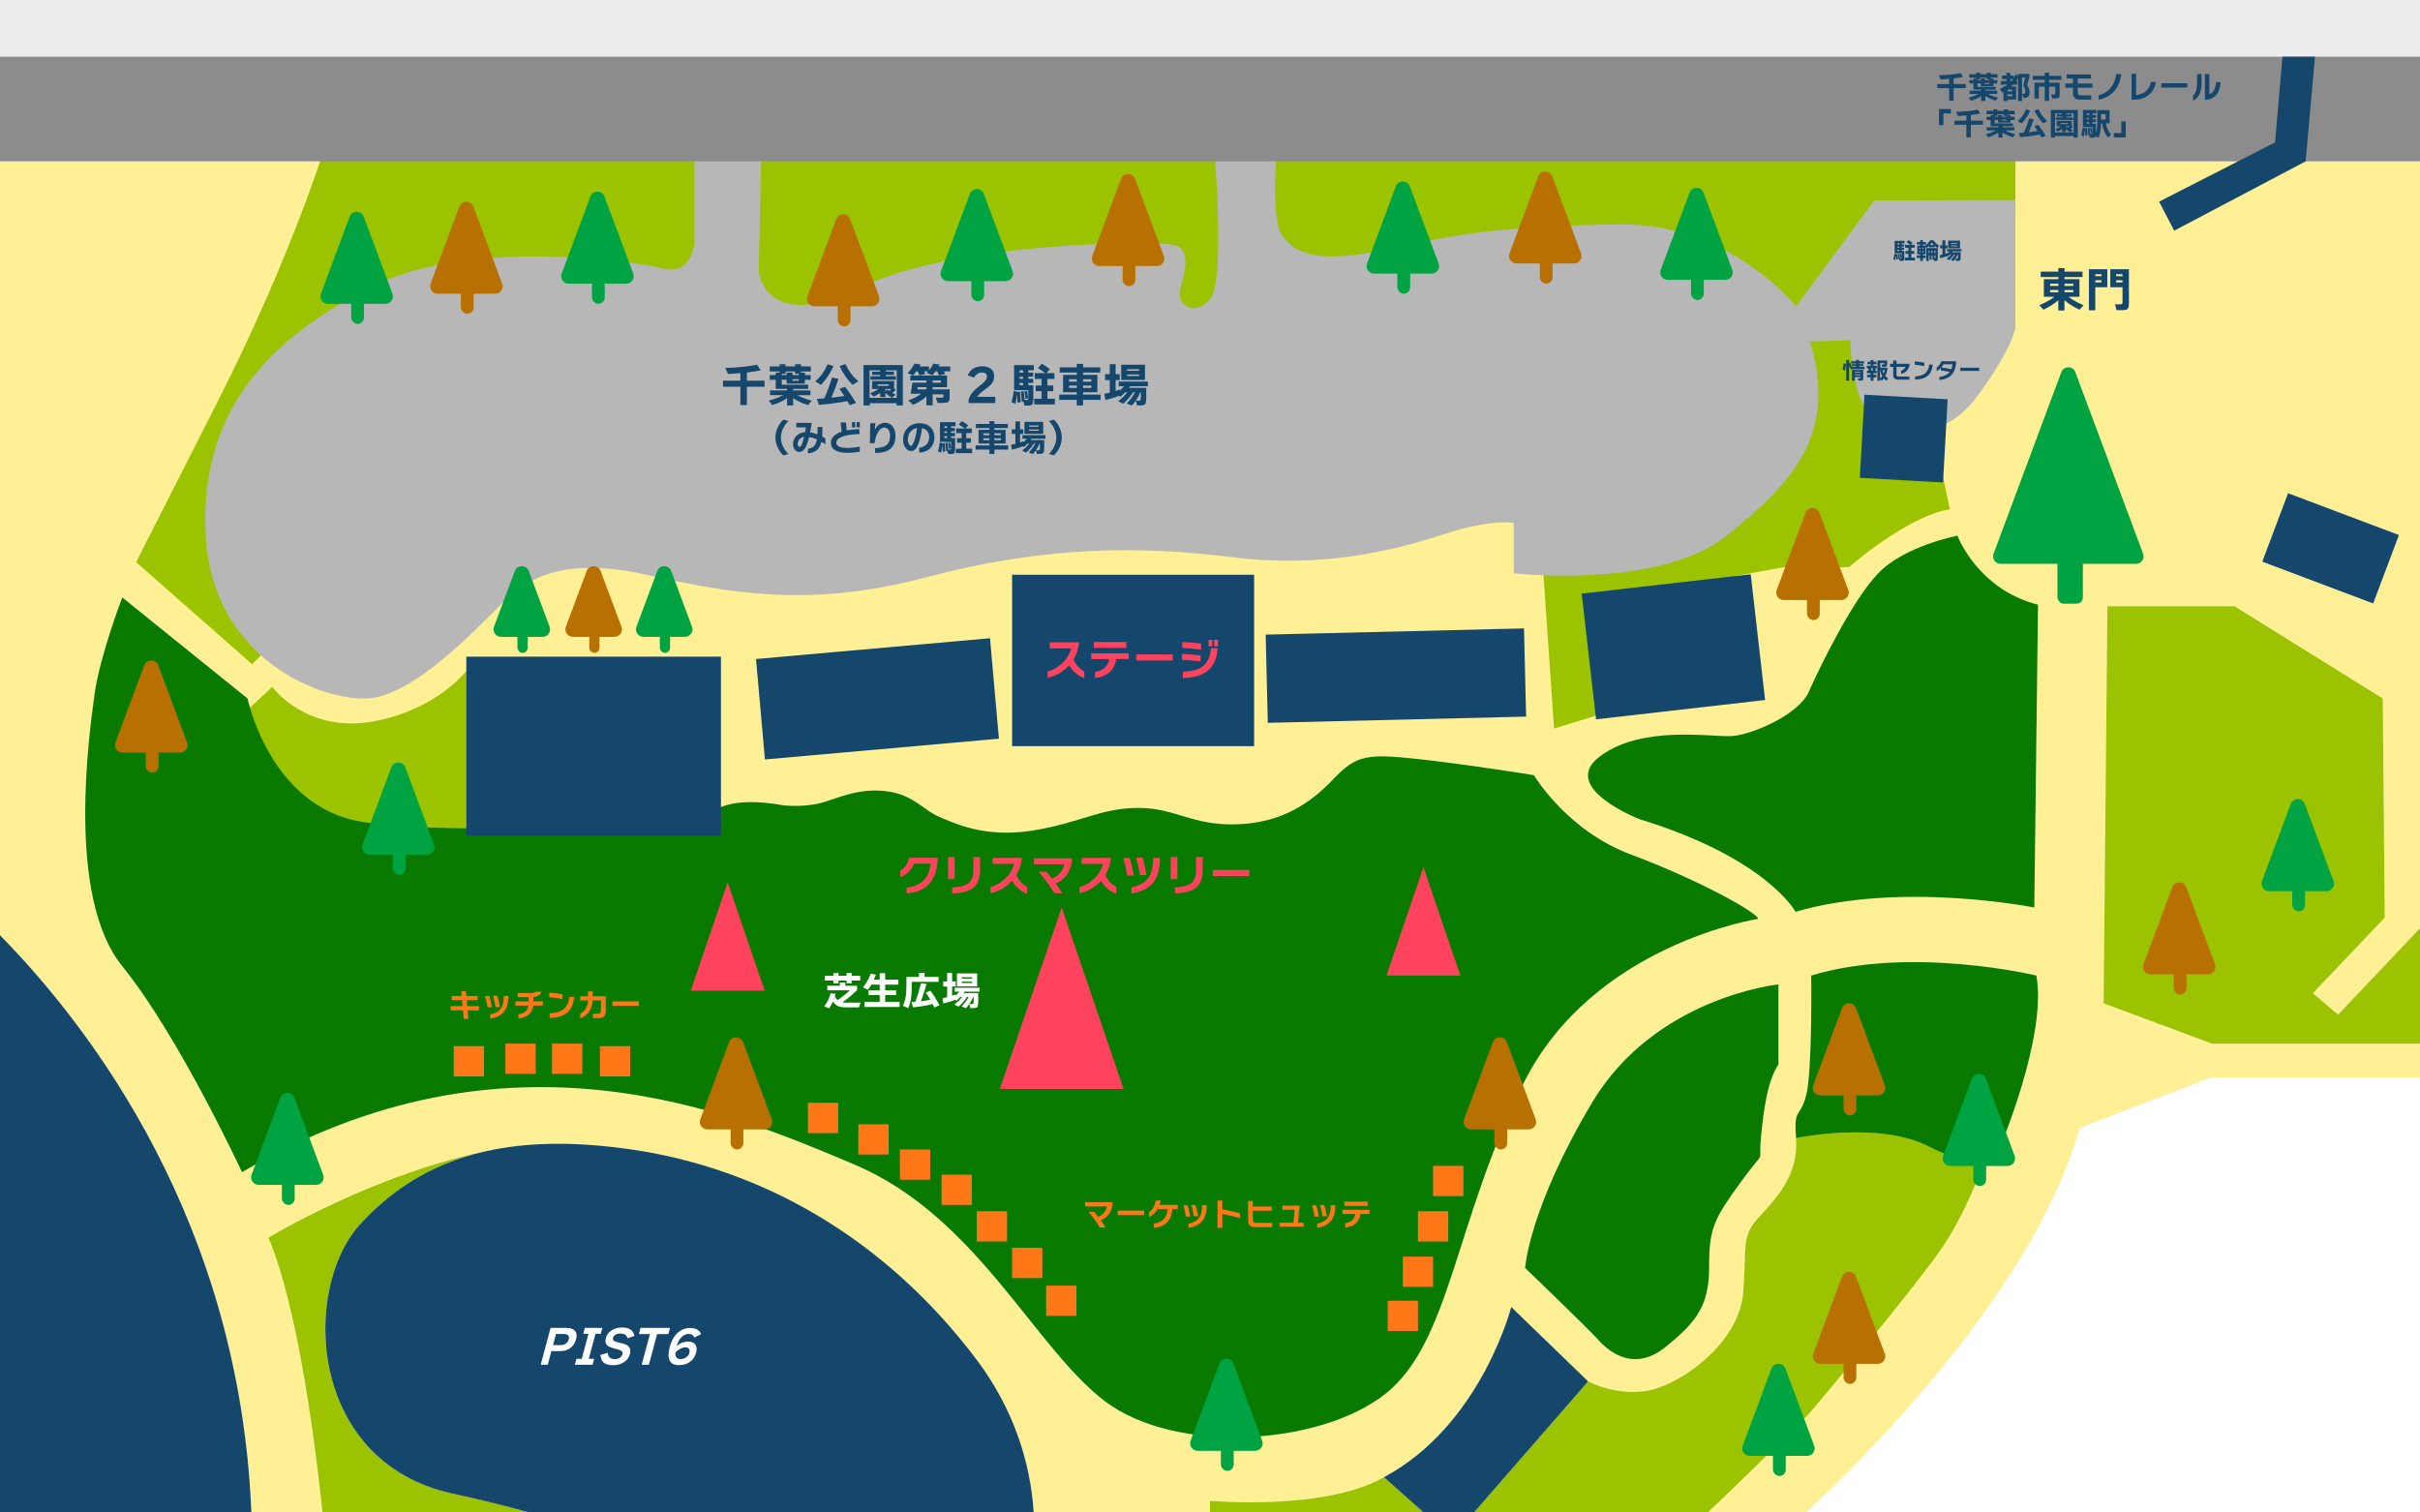 <?xml version="1.0" encoding="UTF-8"?>
<svg xmlns="http://www.w3.org/2000/svg" id="_レイヤー_2" data-name="レイヤー 2" viewBox="0 0 1920 1200">
  <defs>
    <style>
      .cls-1 {
        fill: #b7b7b7;
      }

      .cls-1, .cls-2, .cls-3, .cls-4, .cls-5, .cls-6, .cls-7, .cls-8, .cls-9, .cls-10, .cls-11, .cls-12 {
        stroke-width: 0px;
      }

      .cls-2 {
        fill: #00a342;
      }

      .cls-3 {
        fill: #8c8c8c;
      }

      .cls-4 {
        fill: #ff435e;
      }

      .cls-5 {
        fill: #ededed;
      }

      .cls-6 {
        fill: #087a00;
      }

      .cls-7 {
        fill: #9bc300;
      }

      .cls-8 {
        fill: #b87100;
      }

      .cls-9 {
        fill: #ffef95;
      }

      .cls-10 {
        fill: #ff7717;
      }

      .cls-11 {
        fill: #fff;
      }

      .cls-12 {
        fill: #15466b;
      }
    </style>
  </defs>
  <g id="_レイヤー_4" data-name="レイヤー 4">
    <g>
      <rect class="cls-5" width="1920" height="1200"></rect>
      <path class="cls-9" d="M1650,895l104-40h166v-27h-165l-86-32,3-315h100.84l117.58,73.19,1.58,173.81-57,60,20,17,65-68.47V128H0v614.03c72.32,73.62,190.09,227.81,199.43,457.97h56.46c-5.07-48.54-18.95-161.61-42.89-218,0,0,85.24-52.03,179.31-70.01.32-.06.64-.13.96-.19.07-.01.13-.03.2-.04h0c30.52-5.68,65.92-5.83,107.53.23,103,15,201,70,274,167,28.93,38.44,42.61,81.11,45.12,121h139.88v-9.26s91,8.26,138-18.74c2.46-1.41,4.97-2.84,7.51-4.27,71.06-42.89,93.49-130.73,93.49-130.73l61,59s28,15,56,5,64-40,67-75-2-44.48,12-59.74,32-33.26,30-63.26c-2-25,3-15,8-34s4-95,4-95c79-24,178.66,0,178.66,0,8.66,49-29.66,138-29.66,138,0,0-3.17,4.01-10.47,6.31-5.22,14.76-18.46,49-37.53,75.69-25,35-101,126-104,129s-72.88,72-79.44,77h78.54c52.32-48.92,182.03-179.78,216.9-305ZM1815.25,391.28l87.96,33.16-20.46,54.27-87.96-33.16,20.46-54.27ZM1099,1106c-52,41-166,48-222,6s-102-147-199-188-275-118-486,6c0,0-50-107.9-95-163.45-45-55.55-26-185.55-22-215.55s22-77,22-77l99.42,80.19s17.58,85.81,90.58,97.81,262.81,0,262.81,0l16.19-8s12-13,56-5c0,0,18,2,33-3s30-11,50-8,28,15,40,20,36,17,74,11,54-18,84-18,42,14,78,13,59-17,77-36,27-20,65-16,94,13,94,13c0,0,26,44,77,63s99,45,101,51c0,0-131,20-186,130s-58,206-110,247ZM1411,844.5c-9,13.5-12,37.5-14,59.5s5,5-16,34-25,36-25,67-10,44-35,64-45,3-53-6-58-57-58-57c0,0,3-47,53-131s148-94,148-94v63.5Z"></path>
      <path class="cls-9" d="M393.47,911.77c-.07.01-.13.03-.2.04.07-.01.13-.02.2-.03h0Z"></path>
      <path class="cls-7" d="M286,971c27.77-30.14,61.84-50.49,106.31-59.01-94.07,17.98-179.31,70.01-179.31,70.01,23.95,56.39,37.82,169.46,42.89,218h163.97c-17.66-4.93-37.88-10-60.87-15-115-25-120-163-73-214Z"></path>
      <path class="cls-6" d="M1263,875c-50,84-53,131-53,131,0,0,50,48,58,57s28,26,53,6,35-33,35-64,4-38,25-67,14-12,16-34,5-45.99,14-59.5v-63.5s-98,10-148,94Z"></path>
      <path class="cls-12" d="M0,1200h199.43c-9.34-230.17-127.11-384.35-199.43-457.97v457.97Z"></path>
      <path class="cls-12" d="M775,1079c-73-97-171-152-274-167-41.61-6.06-77.01-5.91-107.53-.23-.07.01-.13.02-.2.03-.32.06-.64.12-.96.19-44.47,8.52-78.54,28.87-106.31,59.01-47,51-42,189,73,214,22.99,5,43.21,10.07,60.87,15h400.25c-2.51-39.89-16.19-82.56-45.12-121Z"></path>
      <path class="cls-11" d="M1754,855l-104,40c-34.87,125.22-164.58,256.08-216.9,305h486.9v-345h-166Z"></path>
      <path class="cls-7" d="M1098,1172c2.56-1.36,5.06-2.79,7.51-4.27-2.54,1.43-5.05,2.86-7.51,4.27Z"></path>
      <path class="cls-7" d="M960,1190.74v9.26h169.5l-31.5-28c-47,27-138,18.74-138,18.74Z"></path>
      <path class="cls-7" d="M1538,994c19.06-26.69,32.31-60.93,37.53-75.69-8.59,2.71-22.91,3.04-44.53-8.31-40-21-106-7-106-7,2,30-16,48-30,63.26s-9,24.74-12,59.74-39,65-67,75-56-5-56-5l-90.58,104h185.14c6.56-5,76.44-74,79.44-77s79-94,104-129Z"></path>
      <path class="cls-12" d="M1199,1037s-22.43,87.84-93.49,130.73c-2.45,1.48-4.95,2.9-7.51,4.27l31.5,28h39.92l90.58-104-61-59Z"></path>
      <path class="cls-6" d="M1615.66,774s-99.66-24-178.66,0c0,0,1,76-4,95s-10,9-8,34c0,0,66-14,106,7,21.62,11.35,35.94,11.01,44.53,8.31,7.3-2.3,10.47-6.31,10.47-6.31,0,0,38.31-89,29.66-138Z"></path>
      <polygon class="cls-7" points="1835 788 1892 728 1890.42 554.19 1772.84 481 1672 481 1669 796 1755 828 1920 828 1920 736.53 1855 805 1835 788"></polygon>
      <rect class="cls-12" x="1820" y="388" width="58" height="94" transform="translate(789.69 2011.67) rotate(-69.34)"></rect>
      <path class="cls-7" d="M187,572l29-27s27.6,38,82.3,27,76.7-46,76.7-46l13,62-5,88-169-17-27-87Z"></path>
      <path class="cls-7" d="M262,103s-26,91-90,217l-64,126,92,81,18-18,260-104,742-15,13,188,101-31,43-90,38-7h52s45-40,80-46l-17-80,58-138,11-16.08v-51.68l-1337-15.24Z"></path>
      <path class="cls-1" d="M551,110v82.25s-2,26.75-25,20.75-154-24-230,14-137,93-133,195,94,135,130,132,85-55,106-76,51-36,114-22,128,27,222,2,170-25,242-16,128-5,168-18,56-9,56-9v39.86s115,13.14,169-29.86,88-82,66-154l32-1s.63,50.19,19.31,62.09,53.69,19.91,81.69-18.09,30-54,30-54v-101.35l-112,.35-62,84s-53-66-139-65-123,7-163,15-91,23-108-10c0,0-6.58-18-1.29-73h-51.02s10.31,112.78-2.69,127.39-26,3.61-24-6.39,12-34-6-37-173-2-247,34-81-9-81-14,2.37-104,2.37-104h-53.37Z"></path>
      <path class="cls-6" d="M1614,720s-105.9-21.11-189.45,3.44c0,0-22.55-42.44-123.55-73.44,0,0-65.03-25-31.52-50s88.52-15,104.52-16,53-17,61-35,34-72,55-94,63-30,63-30c0,0,15.86,42.57,63.93,54.78l-2.93,240.22Z"></path>
      <rect class="cls-12" x="603.02" y="514.43" width="186.36" height="80" transform="translate(-46.3 63.73) rotate(-5.07)"></rect>
      <rect class="cls-12" x="803" y="456" width="192" height="136"></rect>
      <rect class="cls-12" x="1005" y="501" width="205" height="70" transform="translate(-12.6 26.86) rotate(-1.38)"></rect>
      <rect class="cls-12" x="1260.14" y="463.03" width="135" height="100.38" transform="translate(-49.68 154.03) rotate(-6.52)"></rect>
      <g>
        <path class="cls-2" d="M277.45,171.88l-22.84,61.19c-1.44,3.87,1.42,7.99,5.55,7.99h45.68c4.13,0,6.99-4.12,5.55-7.99l-22.84-61.19c-1.92-5.13-9.18-5.13-11.09,0Z"></path>
        <rect class="cls-2" x="278.65" y="225.12" width="10.14" height="31.88" rx="5.07" ry="5.07"></rect>
      </g>
      <g>
        <path class="cls-8" d="M364.45,163.88l-22.84,61.19c-1.44,3.87,1.42,7.99,5.55,7.99h45.68c4.13,0,6.99-4.12,5.55-7.99l-22.84-61.19c-1.92-5.13-9.18-5.13-11.09,0Z"></path>
        <rect class="cls-8" x="365.65" y="217.12" width="10.14" height="31.88" rx="5.07" ry="5.07"></rect>
      </g>
      <g>
        <path class="cls-2" d="M468.45,155.88l-22.84,61.19c-1.44,3.87,1.42,7.99,5.55,7.99h45.68c4.13,0,6.99-4.12,5.55-7.99l-22.84-61.19c-1.92-5.13-9.18-5.13-11.09,0Z"></path>
        <rect class="cls-2" x="469.65" y="209.12" width="10.14" height="31.88" rx="5.07" ry="5.07"></rect>
      </g>
      <g>
        <path class="cls-8" d="M663.45,173.88l-22.84,61.19c-1.44,3.87,1.42,7.99,5.55,7.99h45.68c4.13,0,6.99-4.12,5.55-7.99l-22.84-61.19c-1.92-5.13-9.18-5.13-11.09,0Z"></path>
        <rect class="cls-8" x="664.65" y="227.12" width="10.14" height="31.88" rx="5.07" ry="5.07"></rect>
      </g>
      <g>
        <path class="cls-2" d="M769.45,153.88l-22.84,61.19c-1.44,3.87,1.42,7.99,5.55,7.99h45.68c4.13,0,6.99-4.12,5.55-7.99l-22.84-61.19c-1.92-5.13-9.18-5.13-11.09,0Z"></path>
        <rect class="cls-2" x="770.65" y="207.12" width="10.14" height="31.88" rx="5.07" ry="5.07"></rect>
      </g>
      <g>
        <path class="cls-8" d="M889.45,141.88l-22.84,61.19c-1.44,3.87,1.42,7.99,5.55,7.99h45.68c4.13,0,6.99-4.12,5.55-7.99l-22.84-61.19c-1.92-5.13-9.18-5.13-11.09,0Z"></path>
        <rect class="cls-8" x="890.65" y="195.12" width="10.14" height="31.88" rx="5.07" ry="5.07"></rect>
      </g>
      <g>
        <path class="cls-2" d="M1107.45,147.88l-22.84,61.19c-1.44,3.87,1.42,7.99,5.55,7.99h45.68c4.13,0,6.99-4.12,5.55-7.99l-22.84-61.19c-1.92-5.13-9.18-5.13-11.09,0Z"></path>
        <rect class="cls-2" x="1108.65" y="201.12" width="10.14" height="31.88" rx="5.07" ry="5.07"></rect>
      </g>
      <g>
        <path class="cls-8" d="M1461.45,799.88l-22.84,61.19c-1.44,3.87,1.42,7.99,5.55,7.99h45.68c4.13,0,6.99-4.12,5.55-7.99l-22.84-61.19c-1.92-5.13-9.18-5.13-11.09,0Z"></path>
        <rect class="cls-8" x="1462.65" y="853.12" width="10.14" height="31.88" rx="5.07" ry="5.07"></rect>
      </g>
      <g>
        <path class="cls-2" d="M1564.45,855.88l-22.84,61.19c-1.44,3.87,1.42,7.99,5.55,7.99h45.68c4.13,0,6.99-4.12,5.55-7.99l-22.84-61.19c-1.92-5.13-9.18-5.13-11.09,0Z"></path>
        <rect class="cls-2" x="1565.65" y="909.12" width="10.14" height="31.88" rx="5.07" ry="5.07"></rect>
      </g>
      <g>
        <path class="cls-8" d="M1723.45,703.88l-22.84,61.19c-1.44,3.87,1.42,7.99,5.55,7.99h45.68c4.13,0,6.99-4.12,5.55-7.99l-22.84-61.19c-1.92-5.13-9.18-5.13-11.09,0Z"></path>
        <rect class="cls-8" x="1724.65" y="757.12" width="10.14" height="31.88" rx="5.07" ry="5.07"></rect>
      </g>
      <g>
        <path class="cls-2" d="M1817.45,637.88l-22.84,61.19c-1.44,3.87,1.42,7.99,5.55,7.99h45.68c4.13,0,6.99-4.12,5.55-7.99l-22.84-61.19c-1.92-5.13-9.18-5.13-11.09,0Z"></path>
        <rect class="cls-2" x="1818.65" y="691.12" width="10.14" height="31.88" rx="5.07" ry="5.07"></rect>
      </g>
      <g>
        <path class="cls-8" d="M1461.45,1012.88l-22.84,61.19c-1.44,3.87,1.42,7.99,5.55,7.99h45.68c4.13,0,6.99-4.12,5.55-7.99l-22.84-61.19c-1.92-5.13-9.18-5.13-11.09,0Z"></path>
        <rect class="cls-8" x="1462.65" y="1066.12" width="10.14" height="31.88" rx="5.07" ry="5.07"></rect>
      </g>
      <g>
        <path class="cls-2" d="M1405.45,1085.88l-22.84,61.19c-1.44,3.87,1.42,7.99,5.55,7.99h45.68c4.13,0,6.99-4.12,5.55-7.99l-22.84-61.19c-1.92-5.13-9.18-5.13-11.09,0Z"></path>
        <rect class="cls-2" x="1406.65" y="1139.12" width="10.14" height="31.88" rx="5.07" ry="5.07"></rect>
      </g>
      <g>
        <path class="cls-2" d="M408.45,453.07l-16.51,44.22c-1.44,3.87,1.42,7.99,5.55,7.99h33.01c4.13,0,6.99-4.12,5.55-7.99l-16.51-44.22c-1.92-5.13-9.18-5.13-11.09,0Z"></path>
        <rect class="cls-2" x="410.53" y="492.56" width="8.09" height="25.44" rx="4.05" ry="4.05"></rect>
      </g>
      <g>
        <path class="cls-8" d="M465.45,453.07l-16.51,44.22c-1.44,3.87,1.42,7.99,5.55,7.99h33.01c4.13,0,6.99-4.12,5.55-7.99l-16.51-44.22c-1.92-5.13-9.18-5.13-11.09,0Z"></path>
        <rect class="cls-8" x="467.53" y="492.56" width="8.09" height="25.44" rx="4.05" ry="4.05"></rect>
      </g>
      <g>
        <path class="cls-2" d="M521.45,453.07l-16.51,44.22c-1.44,3.87,1.42,7.99,5.55,7.99h33.01c4.13,0,6.99-4.12,5.55-7.99l-16.51-44.22c-1.92-5.13-9.18-5.13-11.09,0Z"></path>
        <rect class="cls-2" x="523.53" y="492.56" width="8.09" height="25.44" rx="4.05" ry="4.05"></rect>
      </g>
      <g>
        <path class="cls-8" d="M1220.45,139.88l-22.84,61.19c-1.44,3.87,1.42,7.99,5.55,7.99h45.68c4.13,0,6.99-4.12,5.55-7.99l-22.84-61.19c-1.92-5.13-9.18-5.13-11.09,0Z"></path>
        <rect class="cls-8" x="1221.65" y="193.12" width="10.14" height="31.88" rx="5.07" ry="5.07"></rect>
      </g>
      <g>
        <path class="cls-2" d="M1340.45,152.88l-22.84,61.19c-1.44,3.87,1.42,7.99,5.55,7.99h45.68c4.13,0,6.99-4.12,5.55-7.99l-22.84-61.19c-1.92-5.13-9.18-5.13-11.09,0Z"></path>
        <rect class="cls-2" x="1341.65" y="206.12" width="10.14" height="31.88" rx="5.07" ry="5.07"></rect>
      </g>
      <g>
        <path class="cls-8" d="M1432.45,406.88l-22.84,61.19c-1.44,3.87,1.42,7.99,5.55,7.99h45.68c4.13,0,6.99-4.12,5.55-7.99l-22.84-61.19c-1.92-5.13-9.18-5.13-11.09,0Z"></path>
        <rect class="cls-8" x="1433.65" y="460.12" width="10.14" height="31.88" rx="5.07" ry="5.07"></rect>
      </g>
      <g>
        <path class="cls-2" d="M1635.45,295.26l-53.79,144.09c-1.44,3.87,1.42,7.99,5.55,7.99h107.57c4.13,0,6.99-4.12,5.55-7.99l-53.79-144.09c-1.92-5.13-9.18-5.13-11.09,0Z"></path>
        <rect class="cls-2" x="1632.37" y="415.68" width="20.15" height="63.32" rx="5.07" ry="5.07"></rect>
      </g>
      <path class="cls-6" d="M1395,729c-2-6-50-32-101-51s-77-63-77-63c0,0-56-9-94-13s-47-3-65,16-41,35-77,36-48-13-78-13-46,12-84,18-62-6-74-11-20-17-40-20-35,3-50,8-33,3-33,3c-44-8-56,5-56,5l-16.19,8s-189.81,12-262.81,0-90.58-97.81-90.58-97.81l-99.42-80.19s-18,47-22,77-23,160,22,215.55c45,55.55,95,163.45,95,163.45,211-124,389-47,486-6s143,146,199,188,170,35,222-6,55-137,110-247,186-130,186-130Z"></path>
      <g>
        <path class="cls-8" d="M114.45,527.88l-22.84,61.19c-1.44,3.87,1.42,7.99,5.55,7.99h45.68c4.13,0,6.99-4.12,5.55-7.99l-22.84-61.19c-1.92-5.13-9.18-5.13-11.09,0Z"></path>
        <rect class="cls-8" x="115.65" y="581.12" width="10.14" height="31.88" rx="5.07" ry="5.07"></rect>
      </g>
      <g>
        <path class="cls-2" d="M222.45,870.88l-22.84,61.19c-1.44,3.87,1.42,7.99,5.55,7.99h45.68c4.13,0,6.99-4.12,5.55-7.99l-22.84-61.19c-1.92-5.13-9.18-5.13-11.09,0Z"></path>
        <rect class="cls-2" x="223.65" y="924.12" width="10.14" height="31.88" rx="5.07" ry="5.07"></rect>
      </g>
      <g>
        <path class="cls-8" d="M578.45,826.88l-22.84,61.19c-1.44,3.87,1.42,7.99,5.55,7.99h45.68c4.13,0,6.99-4.12,5.55-7.99l-22.84-61.19c-1.92-5.13-9.18-5.13-11.09,0Z"></path>
        <rect class="cls-8" x="579.65" y="880.12" width="10.14" height="31.88" rx="5.07" ry="5.07"></rect>
      </g>
      <g>
        <path class="cls-8" d="M1184.45,826.88l-22.84,61.19c-1.44,3.87,1.42,7.99,5.55,7.99h45.68c4.13,0,6.99-4.12,5.55-7.99l-22.84-61.19c-1.92-5.13-9.18-5.13-11.09,0Z"></path>
        <rect class="cls-8" x="1185.65" y="880.12" width="10.14" height="31.88" rx="5.07" ry="5.07"></rect>
      </g>
      <g>
        <path class="cls-2" d="M310.45,608.88l-22.84,61.19c-1.44,3.87,1.42,7.99,5.55,7.99h45.68c4.13,0,6.99-4.12,5.55-7.99l-22.84-61.19c-1.92-5.13-9.18-5.13-11.09,0Z"></path>
        <rect class="cls-2" x="311.65" y="662.12" width="10.14" height="31.88" rx="5.07" ry="5.07"></rect>
      </g>
      <g>
        <path class="cls-2" d="M967.45,1081.88l-22.84,61.19c-1.44,3.87,1.42,7.99,5.55,7.99h45.68c4.13,0,6.99-4.12,5.55-7.99l-22.84-61.19c-1.92-5.13-9.18-5.13-11.09,0Z"></path>
        <rect class="cls-2" x="968.65" y="1135.12" width="10.14" height="31.88" rx="5.07" ry="5.07"></rect>
      </g>
      <polygon class="cls-3" points="0 45 0 76 0 128 1920 128 1920 76 1920 45 0 45"></polygon>
      <polygon class="cls-12" points="1810.88 45 1805 113 1713 160 1725 183 1829.29 128 1836.65 45 1810.88 45"></polygon>
      <rect class="cls-12" x="1477.34" y="315" width="66.09" height="66.09" transform="translate(21.66 -83.33) rotate(3.18)"></rect>
      <g>
        <path class="cls-12" d="M1559.62,69.95h-9.6v10h-3.56v-10h-9.45v-3.28h9.45v-4.09c-2.27.2-4.5.35-6.69.45l-1.57-3.26c6.63-.2,12.41-.8,17.33-1.79l1.92,3.08c-2.53.49-5,.88-7.43,1.16v4.45h9.6v3.28Z"></path>
        <path class="cls-12" d="M1571.87,76.21c-2.02,1.38-4.69,2.63-8.01,3.74l-2.02-2.45c3.17-.83,5.8-1.81,7.91-2.96h-7.15v-2.58h9.27v-.83h-6.19v-4.95h-3.23v-2.58h3.23v-1.31h2.12v-.63h-5.35v-2.75h5.35v-1.19h3.21v1.19h5.2v-1.19h3.23v1.19h5.33v2.75h-5.33v.63h2.1v1.31h3.13v2.58h-3.13v2.1h-9.95v-2.15h-2.63v2.75h14.4v2.25h-8.21v.83h9.4v2.58h-7.17c2.16,1.18,4.79,2.17,7.91,2.98l-2.02,2.45c-3.37-1.15-6.07-2.42-8.11-3.81v3.97h-3.28v-3.92ZM1568.97,62.95v.66h2.63v-1.31h3.28v1.31h3.38v-.66h-2.05v-1.29h-5.2v1.29h-2.05ZM1578.26,66.69v-.83h-3.38v.83h3.38Z"></path>
        <path class="cls-12" d="M1599.58,78.99h-6.87v1.16h-3.16v-7.38c-.05.03-.43.25-1.14.66l-1.69-2.93c1.06-.42,2-.85,2.83-1.29v-.63h1.14c.81-.47,1.55-.96,2.22-1.46h-5.41v-2.8h4.34v-1.62h-3.44v-2.8h3.44v-2.1h3.16v2.1h2.65v2.02c.62-1.01,1.17-2.1,1.64-3.26l1.84,1.87v-1.92h8.99v2.63l-1.82,6.04c1.3,2.39,1.95,4.41,1.95,6.06,0,2.95-1.58,4.42-4.75,4.42l-1.19-3.18c.82,0,1.4-.06,1.72-.18.61-.22.91-.7.91-1.44,0-1.38-.55-3.17-1.64-5.38l1.54-5.96h-2.58v18.54h-3.13v-18.41c-.46.86-.99,1.72-1.62,2.58h1.06v2.8h-3.46c-.5.51-1.04.99-1.59,1.46h4.04v10.41ZM1596.52,72.52v-1.39h-3.81v1.39h3.81ZM1596.52,76.31v-1.49h-3.81v1.49h3.81ZM1595.92,64.31c.42-.5.83-1.04,1.24-1.62h-2.15v1.62h.91Z"></path>
        <path class="cls-12" d="M1634.11,74.49c0,1.53-.22,2.51-.67,2.94-.45.43-1.39.64-2.84.64h-2.4l-.93-3.13h2.2c.44,0,.74-.08.91-.24s.25-.46.25-.9v-5.05h-4.9v11.29h-3.46v-11.29h-4.67v9.42h-3.44v-12.55h8.11v-2.27h-9.45v-3.21h9.5v-2.48h3.46v2.5h9.7v3.18h-9.75v2.27h8.39v8.87Z"></path>
        <path class="cls-12" d="M1660.07,69.57h-11.62v3.44c0,1.01.16,1.69.48,2.05.4.42,1.2.63,2.4.63h7.91v3.38h-9.07c-3.65,0-5.48-1.71-5.48-5.13v-4.37h-6.09v-3.31h6.09v-3.94h-5v-3.31h19.25v3.31h-10.48v3.94h11.62v3.31Z"></path>
        <path class="cls-12" d="M1682.96,58.76c-.67,5.64-2.54,10.18-5.61,13.61-3,3.38-7.08,5.64-12.25,6.77v-3.56c8.13-2.31,12.76-7.91,13.89-16.82h3.97Z"></path>
        <path class="cls-12" d="M1710.49,65.02c-.77,4.26-2.53,7.59-5.28,9.98-3.18,2.78-7.59,4.17-13.21,4.17h-.83v-20.64h3.61v16.92c3.27-.37,5.86-1.41,7.79-3.11,1.93-1.7,3.27-4.14,4.03-7.32h3.89Z"></path>
        <path class="cls-12" d="M1735.44,69.47h-20.66v-3.46h20.66v3.46Z"></path>
        <path class="cls-12" d="M1746.71,65.25c0,4.19-.64,7.5-1.92,9.93-1.03,1.95-2.63,3.56-4.8,4.82v-4.12c1.01-.99,1.75-2.12,2.22-3.38.62-1.72.93-4.04.93-6.97v-6.79h3.56v6.52ZM1761.74,65.15c-.42,8.86-4.55,13.57-12.4,14.14v-20.56h3.51v16.06c1.65-.54,2.94-1.73,3.86-3.56.84-1.65,1.34-3.68,1.49-6.09h3.54Z"></path>
      </g>
      <g>
        <path class="cls-12" d="M1464.55,288.75c-.16,2.08-.42,3.9-.79,5.44l-1.84-1.01c.4-1.58.69-3.24.85-4.98l1.78.55ZM1467.05,302.02h-2.3v-16.42h2.3v2.45l.83-.4c.38.91.78,2.05,1.2,3.44h3.48v-.57h-3.35v-1.6h3.35v-.53h-3.84v-1.77h3.84v-1.07h2.39v1.07h3.97v1.77h-3.97v.53h3.38v1.6h-3.38v.57h4.39v1.84h-10.96v-1.05l-.74.39c-.17-.77-.37-1.53-.59-2.26v12.03ZM1478.28,300.2c0,.64-.13,1.09-.4,1.37s-.72.41-1.36.41h-2.02l-.5-1.78h1.42c.38,0,.57-.2.57-.59v-.44h-4.36v2.87h-2.3v-8.59h8.95v6.75ZM1475.98,295.6v-.59h-4.36v.59h4.36ZM1475.98,297.64v-.62h-4.36v.62h4.36Z"></path>
        <path class="cls-12" d="M1488.95,296.14h-2.56v1.18h2.32v2.06h-2.32v2.68h-2.28v-2.68h-2.74v-2.06h2.74v-1.18h-2.91v-2.11h1.42c-.17-.7-.34-1.31-.51-1.82h-.99v-2.06h3v-1.18h-2.45v-2h2.45v-1.29h2.28v1.29h2.33v2h-2.33v1.18h2.65v2.06h-.81c-.13.55-.33,1.16-.57,1.82h1.29v2.11ZM1484.73,294.02h.85c.22-.6.4-1.21.53-1.82h-1.82c.16.59.31,1.2.44,1.82ZM1498.01,300.22l-1.45,1.84c-.74-.6-1.38-1.24-1.95-1.93-.49.7-1,1.34-1.53,1.91l-1.45-1.14v1.16h-2.13v-16.07h7.74v3.02c0,.8-.13,1.33-.39,1.6-.26.27-.72.4-1.4.4h-2.19l-.46-1.84h1.6c.32,0,.5-.07.55-.22.02-.06.04-.15.04-.28v-.57h-3.2v3.6h5.59v1.73c-.22,1.59-.76,3.2-1.62,4.82.59.69,1.34,1.34,2.24,1.97ZM1493.36,298.33c-.81-1.42-1.32-2.97-1.54-4.63h-.18v6.55c.66-.59,1.24-1.23,1.73-1.91ZM1493.63,293.69c.16.97.45,1.86.86,2.68.43-.89.72-1.79.88-2.68h-1.75Z"></path>
        <path class="cls-12" d="M1515.13,288.62c-.18,2.18-.92,3.99-2.21,5.42-1.21,1.36-2.75,2.22-4.62,2.59v-2.41c.72-.27,1.38-.66,1.99-1.18.71-.59,1.23-1.25,1.54-1.99h-7.15v5.96c0,.64.15,1.09.46,1.35.31.26.85.4,1.62.4h8.13v2.46h-8.44c-1.62,0-2.77-.32-3.46-.96-.64-.6-.96-1.56-.96-2.87v-6.34h-2.48v-2.45h2.48v-2.63h2.65v2.63h10.44Z"></path>
        <path class="cls-12" d="M1526.75,290.44c-2.43-.53-4.95-.88-7.56-1.07v-2.63c2.49.16,5.01.5,7.56,1.01v2.68ZM1533.4,289.22c-.36,4.11-1.74,7.13-4.16,9.08-2.25,1.81-5.54,2.79-9.86,2.94v-2.57c3.47-.26,6.04-1,7.7-2.24,2-1.47,3.17-3.87,3.53-7.21h2.78Z"></path>
        <path class="cls-12" d="M1551.98,286.58c0,3.63-.74,6.64-2.22,9.05-2.08,3.37-5.77,5.33-11.07,5.87v-2.43c3.75-.5,6.47-1.83,8.16-3.97-2.24-.53-4.58-.92-7.01-1.18v-1.93c-1.02,1.03-2.12,1.8-3.31,2.3v-2.7c.78-.48,1.5-1.16,2.16-2.06.66-.89,1.17-1.88,1.54-2.94h11.75ZM1549.07,289h-7.08c-.47.91-1.05,1.76-1.77,2.56,3.08.34,5.71.78,7.91,1.32.46-1.12.78-2.41.94-3.88Z"></path>
        <path class="cls-12" d="M1570.33,294.28h-15.04v-2.52h15.04v2.52Z"></path>
      </g>
      <g>
        <path class="cls-12" d="M1504.53,201.65l-.02.09,1.01-.17c.12,1.18.22,2.57.29,4.19l-1.23.2c-.05-1.53-.1-2.67-.17-3.42-.21,1.54-.43,2.84-.68,3.9l-1.53-.77c.37-1.32.67-2.79.9-4.41l1.42.39ZM1506.94,205.51l-.68.11c-.1-1.43-.23-2.77-.39-4.01l1.12-.22c.1.7.22,1.86.37,3.49h.86c.32,0,.51-.13.57-.4.01-.06.02-.34.02-.85v-2.65h-5.61v-9.91h7.8v2.04h-2.19v.9h1.93v1.64h-1.93v.85h1.93v1.64h-1.93v.92h2v4.89c0,1.35-.13,2.22-.39,2.61-.22.34-.69.52-1.42.52h-1.71l-.37-1.56ZM1506.79,194.04v-.92h-1.4v.92h1.4ZM1506.79,196.5v-.83h-1.4v.83h1.4ZM1506.79,199.06v-.94h-1.4v.94h1.4ZM1508.74,204.23l-1.01.2c-.1-.99-.23-1.97-.41-2.94l1.01-.2c.17.96.31,1.94.4,2.94ZM1519.37,206.65h-8.16v-2.26h2.87v-3h-2.32v-2.24h2.32v-2.61h-2.68v-2.3h4.21c-.82-.66-1.81-1.32-2.96-1.97l1.53-1.73c1.03.53,2.11,1.24,3.24,2.13l-1.38,1.56h3.14v2.3h-2.76v2.61h2.32v2.24h-2.32v3h2.96v2.26Z"></path>
        <path class="cls-12" d="M1528.1,194h-2.5v.88h1.73c1.75-1.24,3.1-2.65,4.05-4.25h2.63c1.16,1.72,2.61,3.14,4.34,4.27l-1.21,1.93h.31v8.35c0,.65-.09,1.11-.28,1.38-.21.32-.58.48-1.1.48h-1.47l-.24-.96h-1.14v-3.42h-.72v3.42h-1.6v-3.42h-.72v4.41h-1.89v-10.24h8.81c-.7-.49-1.36-1.04-1.99-1.64v.99h-4.69v-1.08c-.64.62-1.29,1.19-1.97,1.69l-.74-1.03v6.09h-2.12v.86h2.26v2h-2.26v2.33h-2.15v-2.33h-2.72v-2h2.72v-.86h-2.28v-6.97h2.28v-.88h-2.63v-1.97h2.63v-1.49h2.15v1.49h2.5v1.97ZM1523.71,197.53v-.97h-.85v.97h.85ZM1523.71,200.14v-1.03h-.85v1.03h.85ZM1526.15,197.53v-.97h-.81v.97h.81ZM1526.15,200.14v-1.03h-.81v1.03h.81ZM1530.89,200.7v-1.8h-.72v1.8h.72ZM1531.21,194.3h3.02c-.59-.62-1.1-1.23-1.54-1.8-.39.58-.88,1.18-1.47,1.8ZM1533.21,200.7v-1.8h-.72v1.8h.72ZM1535.53,200.7v-1.8h-.75v1.8h.75ZM1534.77,204.98h.31c.29,0,.44-.19.44-.57v-1.75h-.75v2.32Z"></path>
        <path class="cls-12" d="M1544.7,203.23c-1.51.64-3.29,1.19-5.35,1.65l-.41-2.48c.71-.1,1.43-.23,2.15-.4v-5h-1.84v-2.34h1.84v-3.97h2.32v3.97h1.64v2.34h-1.64v4.32c.54-.18,1.08-.4,1.62-.66v.57c.65-.58,1.23-1.18,1.75-1.8h-2.13v-1.84h11.55v1.84h-7.01c-.11.15-.27.36-.48.64h6.84v3.57c0,1.51-.13,2.45-.38,2.82-.25.37-.9.56-1.96.56h-1.31l-.51-1.86h1.08c.43,0,.69-.1.79-.29.1-.2.15-.73.15-1.6v-1.43h-.22c-.8,1.97-1.92,3.73-3.36,5.28l-2-.86c1.35-1.36,2.44-2.83,3.27-4.41h-.77c-1.09,1.73-2.4,3.24-3.92,4.54l-1.95-1.01c1.38-1.03,2.58-2.21,3.58-3.53h-.85c-.6.64-1.23,1.22-1.88,1.75l-.62-.35ZM1555.05,196.94h-9.41v-6.01h9.41v6.01ZM1552.74,193.34v-.62h-4.78v.62h4.78ZM1552.74,195.4v-.62h-4.78v.62h4.78Z"></path>
      </g>
      <g>
        <path class="cls-12" d="M1633.06,238.27c-3.16,2.69-7.11,5.17-11.83,7.46l-3.24-3.58c4.97-2.11,8.96-4.34,11.98-6.7h-8.4v-13.97h11.49v-1.66h-13.97v-4.33h13.97v-2.75h4.9v2.75h14.31v4.33h-14.31v1.66h11.86v13.97h-8.78c3.01,2.36,7.03,4.59,12.05,6.7l-3.28,3.58c-4.75-2.28-8.71-4.8-11.9-7.53v8.1h-4.86v-8.02ZM1633.06,226.86v-1.73h-6.55v1.73h6.55ZM1633.06,231.91v-1.81h-6.55v1.81h6.55ZM1644.92,226.86v-1.73h-6.97v1.73h6.97ZM1644.92,231.91v-1.81h-6.97v1.81h6.97Z"></path>
        <path class="cls-12" d="M1671.89,227.88h-9.53v18.27h-5.05v-32.54h14.58v14.27ZM1667.29,219.14v-1.58h-4.93v1.58h4.93ZM1667.29,224.03v-1.66h-4.93v1.66h4.93ZM1689.03,240.87c0,2.08-.31,3.47-.94,4.16-.63.69-1.93,1.04-3.92,1.04h-4.93l-1.21-4.63h4.11c.73,0,1.22-.11,1.47-.34.25-.23.38-.73.38-1.51v-11.71h-9.68v-14.27h14.73v27.27ZM1683.98,219.14v-1.58h-5.08v1.58h5.08ZM1683.98,224.03v-1.66h-5.08v1.66h5.08Z"></path>
      </g>
      <g>
        <path class="cls-11" d="M662.89,788.54c-.15.63-.33,1.29-.53,1.98.71,1.28,1.43,2.26,2.17,2.95,3.48-2.35,6.72-4.92,9.74-7.73h-17.94v-3.64h9.99v-2.51h4.33v2.54h9.36v3.46c-3.71,3.6-7.61,6.83-11.72,9.67.96.17,2.48.25,4.55.25h9.9l-1.26,3.74h-9.36c-2.97,0-5.11-.22-6.41-.66-1.8-.61-3.45-1.91-4.93-3.9-.9,1.99-1.87,3.74-2.92,5.25l-3.93-1.48c2.47-3.2,4.16-6.68,5.06-10.43l3.9.5ZM682.46,777.98h-6.75v2.2h-4.05v-2.2h-6.38v2.2h-4.08v-2.2h-6.75v-3.77h6.75v-2.2h4.08v2.2h6.38v-2.2h4.05v2.2h6.75v3.77Z"></path>
        <path class="cls-11" d="M713.75,798.9h-27.83v-4.05h12.03v-5.34h-8.89v-3.77h8.89v-4.52h-6.66c-.88,1.51-1.77,2.87-2.67,4.08l-3.96-1.88c2.72-3.39,4.79-7.05,6.19-10.96l4.08.91c-.5,1.38-1.03,2.67-1.57,3.86h4.59v-5.15h4.33v5.15h10.49v3.99h-10.49v4.52h8.67v3.77h-8.67v5.34h11.47v4.05Z"></path>
        <path class="cls-11" d="M744.66,779.02h-21.3v3.99c0,3.56-.17,6.46-.5,8.7-.4,2.74-1.15,5.46-2.26,8.14l-4.33-1.92c1.19-2.26,2-4.83,2.42-7.7.29-1.97.44-4.66.44-8.07v-7.07h9.96v-3.24h4.49v3.24h11.09v3.93ZM739.94,796.61c-5.05,1.24-10.22,2.11-15.52,2.61l-1.32-4.12c1.05-.06,2.06-.14,3.05-.22,1.74-4.56,3.26-9.48,4.56-14.73l4.4.57c-1.21,4.44-2.7,9-4.46,13.7,2.74-.33,5.22-.76,7.44-1.29-1.09-1.91-2.29-3.75-3.61-5.53l3.58-1.63c2.55,3.18,4.96,7.05,7.23,11.59l-4.05,1.82c-.4-.88-.83-1.8-1.29-2.76Z"></path>
        <path class="cls-11" d="M757.6,793.31c-2.58,1.09-5.62,2.03-9.14,2.83l-.69-4.24c1.21-.17,2.44-.4,3.68-.69v-8.54h-3.14v-3.99h3.14v-6.79h3.96v6.79h2.8v3.99h-2.8v7.38c.92-.31,1.84-.69,2.76-1.13v.97c1.11-.98,2.1-2.01,2.98-3.08h-3.64v-3.14h19.73v3.14h-11.97c-.19.25-.46.62-.82,1.1h11.69v6.09c0,2.58-.22,4.18-.64,4.82-.43.64-1.54.96-3.35.96h-2.23l-.88-3.17h1.85c.73,0,1.18-.17,1.35-.5.17-.33.25-1.25.25-2.73v-2.45h-.38c-1.36,3.37-3.28,6.38-5.75,9.02l-3.42-1.48c2.3-2.32,4.17-4.84,5.59-7.54h-1.32c-1.86,2.95-4.09,5.54-6.69,7.76l-3.33-1.73c2.37-1.76,4.41-3.77,6.13-6.03h-1.44c-1.03,1.09-2.09,2.08-3.2,2.98l-1.07-.6ZM775.28,782.57h-16.08v-10.27h16.08v10.27ZM771.33,776.41v-1.07h-8.17v1.07h8.17ZM771.33,779.93v-1.07h-8.17v1.07h8.17Z"></path>
      </g>
      <g>
        <path class="cls-4" d="M860.29,538.1c-5.14-1.88-9.14-5.33-12.01-10.35-4.62,5.14-10.32,8.47-17.1,10v-4.88c4.22-1.2,7.98-3.33,11.31-6.4,3.7-3.41,6.17-7.43,7.42-12.05h-17.03v-4.77h23.25c-.47,4.97-1.96,9.49-4.45,13.57,1.58,3.91,4.45,7.08,8.62,9.5v5.37Z"></path>
        <path class="cls-4" d="M895.55,522.88h-10.03c-.59,4.62-2.46,8.21-5.62,10.78-2.8,2.28-6.49,3.7-11.06,4.24v-4.77c3.27-.49,5.85-1.62,7.72-3.39s3-4.05,3.37-6.85h-14.17v-4.56h29.78v4.56ZM893.6,514.04h-25.72v-4.66h25.72v4.66Z"></path>
        <path class="cls-4" d="M930.45,524.08h-28.9v-4.84h28.9v4.84Z"></path>
        <path class="cls-4" d="M952.57,524.82c-5.65-.75-10.61-1.19-14.87-1.31v-4.7c5.06.17,10.02.59,14.87,1.27v4.73ZM952.92,515.42c-5.82-.75-10.79-1.2-14.91-1.34v-4.66c4.95.17,9.92.58,14.91,1.24v4.77ZM966.14,514.33c-.64,8.24-3.42,14.3-8.34,18.16-4.45,3.49-10.89,5.29-19.33,5.41v-4.95c7.25-.24,12.59-1.72,16-4.45,3.58-2.87,5.7-7.6,6.36-14.17h5.3ZM961.9,512.7h-3.04v-5.05h3.04v5.05ZM966.38,512.7h-3.07v-5.05h3.07v5.05Z"></path>
      </g>
      <g>
        <path class="cls-4" d="M738.64,699.49c-4.17,5.56-10.62,8.68-19.36,9.36v-4.63c11.61-1.29,17.97-7.63,19.08-19.01h-13.18c-.99,2.47-2.43,4.65-4.31,6.54-1.93,1.96-4.1,3.37-6.5,4.24v-5.16c3.63-2.36,5.95-5.78,6.96-10.28h22.54c0,7.96-1.74,14.27-5.23,18.94Z"></path>
        <path class="cls-4" d="M757.43,697.52h-5.23v-17.52h5.23v17.52ZM777.57,690.7c0,6.29-1.84,10.87-5.51,13.74-3.49,2.71-9.01,4.16-16.57,4.35v-4.7c5.84-.3,9.99-1.31,12.44-3,2.9-2,4.35-5.45,4.35-10.35v-10.74h5.3v10.71Z"></path>
        <path class="cls-4" d="M814.95,709.1c-5.14-1.88-9.14-5.33-12.01-10.35-4.62,5.13-10.32,8.47-17.1,10v-4.88c4.22-1.2,7.98-3.33,11.31-6.4,3.7-3.42,6.17-7.43,7.42-12.05h-17.03v-4.77h23.25c-.47,4.97-1.96,9.49-4.45,13.57,1.58,3.91,4.45,7.08,8.62,9.5v5.37Z"></path>
        <path class="cls-4" d="M842.82,708.68h-6.25c-3.13-5.18-7.28-10.87-12.44-17.06h6.25c1.32,1.58,2.77,3.4,4.35,5.48,5.23-2.31,8.49-6.1,9.79-11.38h-24.2v-4.7h30.24c0,1.86-.29,3.86-.88,5.99-.59,2.13-1.37,4-2.33,5.6-2.21,3.72-5.46,6.5-9.75,8.34,2.21,3.06,3.96,5.64,5.23,7.74Z"></path>
        <path class="cls-4" d="M885.61,709.1c-5.13-1.88-9.14-5.33-12.01-10.35-4.62,5.13-10.32,8.47-17.1,10v-4.88c4.22-1.2,7.98-3.33,11.31-6.4,3.7-3.42,6.17-7.43,7.42-12.05h-17.03v-4.77h23.25c-.47,4.97-1.96,9.49-4.45,13.57,1.58,3.91,4.45,7.08,8.62,9.5v5.37Z"></path>
        <path class="cls-4" d="M899.49,694.62h-5.16c-.68-4.59-1.72-9.21-3.11-13.85h5.16c1.25,4.29,2.28,8.9,3.11,13.85ZM920.3,681.05c0,8.57-1.92,15.12-5.76,19.64-3.63,4.24-9.27,6.99-16.92,8.27v-4.91c6.38-1.32,10.89-3.83,13.53-7.53,2.45-3.46,3.67-8.62,3.67-15.47v-.42h5.48v.42ZM909.56,694.26h-5.16c-.64-4.36-1.65-8.96-3.04-13.81h5.09c1.37,4.71,2.4,9.31,3.11,13.81Z"></path>
        <path class="cls-4" d="M934.08,697.52h-5.23v-17.52h5.23v17.52ZM954.22,690.7c0,6.29-1.84,10.87-5.51,13.74-3.49,2.71-9.01,4.16-16.57,4.35v-4.7c5.84-.3,9.99-1.31,12.44-3,2.9-2,4.35-5.45,4.35-10.35v-10.74h5.3v10.71Z"></path>
        <path class="cls-4" d="M991.1,695.08h-28.9v-4.84h28.9v4.84Z"></path>
      </g>
      <g>
        <path class="cls-10" d="M877.17,973.82h-4.52c-2.26-3.74-5.26-7.85-8.98-12.32h4.52c.95,1.14,2,2.46,3.14,3.96,3.78-1.67,6.13-4.41,7.07-8.22h-17.48v-3.39h21.84c0,1.34-.21,2.79-.64,4.33-.43,1.54-.99,2.89-1.68,4.04-1.6,2.69-3.95,4.7-7.04,6.02,1.6,2.21,2.86,4.07,3.78,5.59Z"></path>
        <path class="cls-10" d="M907.71,964h-20.87v-3.5h20.87v3.5Z"></path>
        <path class="cls-10" d="M934.4,959.35h-4.29c-.36,4.46-1.74,7.94-4.16,10.46-2.48,2.55-5.98,4.01-10.49,4.36v-3.29c3.54-.49,6.19-1.72,7.96-3.67,1.7-1.87,2.68-4.49,2.93-7.86h-7.96c-1.63,2.76-3.9,4.84-6.79,6.25v-3.75c2.81-1.99,4.66-5.11,5.56-9.37h3.65c-.19,1.16-.48,2.33-.89,3.52h14.47v3.34Z"></path>
        <path class="cls-10" d="M944.38,965.2h-3.5c-.43-2.94-1.1-5.91-2.02-8.91h3.34c.88,2.69,1.61,5.66,2.17,8.91ZM957.39,956.6c0,5.38-1.25,9.5-3.75,12.38-2.35,2.72-5.9,4.45-10.67,5.18v-3.29c3.96-.82,6.78-2.4,8.45-4.75,1.53-2.16,2.3-5.34,2.3-9.54v-.36h3.67v.38ZM950.66,964.99h-3.52c-.41-2.91-1.04-5.88-1.89-8.91h3.34c.77,2.33,1.45,5.3,2.07,8.91Z"></path>
        <path class="cls-10" d="M983.8,966.4c-4.41-1.19-9.08-2.29-14.03-3.29v11.07h-3.78v-21.64h3.78v6.94c5.94,1.16,10.62,2.21,14.03,3.16v3.75Z"></path>
        <path class="cls-10" d="M1009.37,973.62h-13.12c-2.09,0-3.62-.41-4.57-1.22-.95-.82-1.43-2.19-1.43-4.13v-15.36h3.7v4.34h15.03v3.37h-15.03v6.97c0,1,.26,1.7.77,2.09.46.37,1.24.56,2.35.56h12.3v3.39Z"></path>
        <path class="cls-10" d="M1034.35,973.26h-19.01v-3.19h10.84l1.07-10.28h-9.82v-3.21h13.7l-1.38,13.5h4.59v3.19Z"></path>
        <path class="cls-10" d="M1046.45,965.2h-3.5c-.43-2.94-1.1-5.91-2.02-8.91h3.34c.88,2.69,1.61,5.66,2.17,8.91ZM1059.46,956.6c0,5.38-1.25,9.5-3.75,12.38-2.35,2.72-5.9,4.45-10.67,5.18v-3.29c3.96-.82,6.78-2.4,8.45-4.75,1.53-2.16,2.3-5.34,2.3-9.54v-.36h3.67v.38ZM1052.72,964.99h-3.52c-.41-2.91-1.04-5.88-1.89-8.91h3.34c.77,2.33,1.45,5.3,2.07,8.91Z"></path>
        <path class="cls-10" d="M1086.63,963.13h-7.25c-.42,3.33-1.78,5.93-4.06,7.78-2.02,1.65-4.69,2.67-7.99,3.06v-3.45c2.36-.36,4.22-1.17,5.58-2.45,1.35-1.28,2.16-2.93,2.44-4.95h-10.23v-3.29h21.51v3.29ZM1085.23,956.75h-18.58v-3.37h18.58v3.37Z"></path>
      </g>
      <g>
        <path class="cls-10" d="M380.01,801.65h-8.98l.61,6.69h-3.73l-.59-6.69h-9.75v-3.37h9.42l-.38-4.72h-8.19v-3.34h7.88l-.36-3.85h3.73l.31,3.85h8.98v3.34h-8.65l.41,4.72h9.29v3.37Z"></path>
        <path class="cls-10" d="M390.35,799.2h-3.5c-.43-2.94-1.1-5.91-2.02-8.91h3.34c.88,2.69,1.61,5.66,2.17,8.91ZM403.36,790.6c0,5.38-1.25,9.5-3.75,12.38-2.35,2.72-5.9,4.45-10.67,5.18v-3.29c3.96-.82,6.78-2.4,8.45-4.75,1.53-2.16,2.3-5.34,2.3-9.54v-.36h3.67v.38ZM396.62,798.99h-3.52c-.41-2.91-1.04-5.88-1.89-8.91h3.34c.77,2.33,1.45,5.3,2.07,8.91Z"></path>
        <path class="cls-10" d="M430.71,797.84h-7.6c-.34,3.27-1.71,5.79-4.11,7.58-2.02,1.51-4.59,2.4-7.71,2.65v-3.32c4.71-.61,7.37-2.92,7.99-6.92h-10.44v-3.29h10.59v-3.39h-8.7v-3.24h9.93c2.23,0,3.74-.34,4.54-1.02h4.36c-.68,2.43-2.81,3.83-6.38,4.18v3.47h7.53v3.29Z"></path>
        <path class="cls-10" d="M446.3,792.66c-3.37-.73-6.86-1.22-10.49-1.48v-3.65c3.45.22,6.95.69,10.49,1.4v3.72ZM455.54,790.98c-.49,5.7-2.42,9.9-5.77,12.61-3.13,2.52-7.69,3.88-13.68,4.08v-3.57c4.81-.36,8.38-1.39,10.69-3.11,2.77-2.04,4.41-5.38,4.9-10h3.85Z"></path>
        <path class="cls-10" d="M480.6,802.03c0,1.97-.44,3.42-1.33,4.33-.88.91-2.3,1.37-4.24,1.37h-4.59v-3.39h3.78c.94,0,1.6-.2,1.99-.6.39-.4.59-1.06.59-1.98v-8.04h-6.56c-.22,3.73-1.29,6.86-3.22,9.42-1.73,2.3-3.96,3.91-6.69,4.85v-3.65c4-2.25,6.06-5.78,6.2-10.61h-6.2v-3.32h6.2v-3.88h3.73v3.88h10.33v11.64Z"></path>
        <path class="cls-10" d="M506.78,798h-20.87v-3.5h20.87v3.5Z"></path>
      </g>
      <g>
        <path class="cls-12" d="M606.6,306.82h-14v14.59h-5.19v-14.59h-13.78v-4.79h13.78v-5.97c-3.31.29-6.57.52-9.76.66l-2.28-4.75c9.67-.29,18.1-1.17,25.27-2.62l2.8,4.49c-3.68.71-7.29,1.28-10.83,1.69v6.48h14v4.79Z"></path>
        <path class="cls-12" d="M624.46,315.95c-2.95,2.01-6.84,3.83-11.68,5.45l-2.95-3.57c4.62-1.2,8.46-2.64,11.53-4.31h-10.42v-3.76h13.52v-1.22h-9.02v-7.22h-4.71v-3.76h4.71v-1.92h3.09v-.92h-7.81v-4.02h7.81v-1.73h4.68v1.73h7.59v-1.73h4.72v1.73h7.77v4.02h-7.77v.92h3.06v1.92h4.57v3.76h-4.57v3.06h-14.51v-3.13h-3.83v4.02h21v3.28h-11.97v1.22h13.7v3.76h-10.46c3.14,1.72,6.99,3.17,11.53,4.35l-2.95,3.57c-4.91-1.67-8.85-3.52-11.82-5.56v5.78h-4.79v-5.71ZM620.23,296.61v.96h3.83v-1.92h4.79v1.92h4.94v-.96h-2.98v-1.88h-7.59v1.88h-2.98ZM633.78,302.07v-1.22h-4.94v1.22h4.94Z"></path>
        <path class="cls-12" d="M661.26,290.46c-2.48,5.65-5.8,10.63-9.95,14.96l-4.46-2.8c2.36-2.16,4.27-4.28,5.75-6.37,1.38-1.96,2.71-4.4,4.02-7.29l4.64,1.51ZM672.35,318.24c-7.42,1.38-14.97,2.38-22.65,3.02l-1.62-4.83c2.01-.1,3.98-.22,5.89-.37,2.53-5.65,4.57-11.15,6.11-16.5l5.16.99c-1.69,5.33-3.57,10.33-5.64,14.99,3.36-.37,6.78-.85,10.24-1.44-1.25-1.99-2.53-3.89-3.83-5.71l4.6-1.44c2.73,3.54,5.59,7.76,8.58,12.67l-5.01,1.92c-.59-1.08-1.2-2.19-1.84-3.32ZM680.97,302.51l-4.53,2.84c-4.27-4.27-7.72-9.26-10.35-14.96l4.71-1.55c1.33,2.87,2.71,5.3,4.16,7.29,1.55,2.09,3.55,4.21,6,6.37Z"></path>
        <path class="cls-12" d="M716.29,321.7h-4.97v-1.81h-21.22v1.81h-4.97v-32.05h31.16v32.05ZM710.77,301.26h-20.15v-2.76h7.62v-1.03h-6.3v-2.62h6.3v-.99h-8.32v21.77h21.55v-21.77h-8.62v.99h6.41v2.62h-6.41v1.03h7.92v2.76ZM698.32,311.75c-1.5,1.06-3.25,2.04-5.27,2.95l-2.62-2.73c2.87-1.1,5.03-2.21,6.48-3.32h-5.01v-6.34h17.5v5.93l1.29.77c-.88,1.08-1.78,2.03-2.69,2.84.47.27,1.31.72,2.54,1.36l-2.91,2.39c-2.01-1.25-3.73-2.5-5.16-3.76v3.2h-4.16v-3.32ZM705.1,306.12v-1.18h-8.84v1.18h8.84ZM702.48,308.66v1.69l1.66-1.29c.37.37.82.75,1.36,1.14.54-.49,1.04-1.01,1.51-1.55h-4.53Z"></path>
        <path class="cls-12" d="M730.4,289.17c-.34.64-.64,1.18-.88,1.62h7.48v3.17c1.35-1.64,2.54-3.46,3.57-5.45l4.94.66c-.32.59-.61,1.13-.88,1.62h9.25v3.83h-5.01c.25.47.58,1.17.99,2.1l-4.83,1.1c-.42-1.06-.88-2.12-1.4-3.2h-1.44c-.83,1.18-1.62,2.21-2.36,3.09l-4.57-1.77c.42-.47.81-.91,1.18-1.33h-3.31c.25.52.58,1.23.99,2.14l-4.64,1.07c-.42-1.13-.87-2.2-1.36-3.2h-1.07c-.81,1.13-1.66,2.21-2.54,3.24l-4.42-1.77c2.28-2.46,4.11-4.98,5.49-7.59l4.83.66ZM735.01,314.55c-3.07,2.8-6.63,5.02-10.68,6.67l-3.68-3.61c4.22-1.45,7.66-3.19,10.31-5.23h-8.4l1.33-8.77h11.12v-1.77h-12.78v-3.9h29.14v9.25h-11.42v1.73h13.48v6.52c0,1.79-.41,2.98-1.22,3.57-.66.47-1.96.7-3.9.7h-4.42l-1.47-4.2h4.57c.61,0,1.02-.07,1.22-.22.2-.15.29-.5.29-1.07v-1.36h-8.55v8.73h-4.94v-7.04ZM735.01,308.92v-1.73h-6.85l-.37,1.73h7.22ZM746.5,303.61v-1.77h-6.56v1.77h6.56Z"></path>
        <path class="cls-12" d="M789.67,319.78h-21.18v-2.76c.91-2.95,2.65-5.62,5.23-8.03,2.11-1.69,4.2-3.4,6.26-5.12,2.06-1.72,3.09-3.44,3.09-5.16,0-.96-.35-1.73-1.05-2.3-.7-.58-1.66-.87-2.89-.87-2.82,0-4.94,1.38-6.34,4.13l-5.01-1.92c2.11-4.76,5.98-7.15,11.6-7.15,2.97,0,5.3.74,7,2.21,1.62,1.42,2.43,3.33,2.43,5.71s-.85,4.6-2.54,6.52c-.81.91-2.67,2.43-5.56,4.57-2.58,1.92-4.42,3.66-5.52,5.23h14.48v4.94Z"></path>
        <path class="cls-12" d="M807.2,310.87l-.04.18,2.03-.33c.25,2.36.44,5.16.59,8.4l-2.47.41c-.1-3.07-.21-5.35-.33-6.85-.42,3.09-.87,5.7-1.36,7.81l-3.06-1.55c.74-2.65,1.34-5.6,1.8-8.84l2.84.77ZM812.03,318.6l-1.36.22c-.2-2.87-.45-5.55-.77-8.03l2.25-.44c.2,1.4.44,3.73.74,7h1.73c.64,0,1.02-.27,1.14-.81.02-.12.04-.69.04-1.69v-5.3h-11.23v-19.85h15.62v4.09h-4.38v1.81h3.87v3.28h-3.87v1.69h3.87v3.28h-3.87v1.84h4.02v9.8c0,2.7-.26,4.44-.77,5.23-.44.69-1.39,1.03-2.84,1.03h-3.43l-.74-3.13ZM811.73,295.62v-1.84h-2.8v1.84h2.8ZM811.73,300.56v-1.66h-2.8v1.66h2.8ZM811.73,305.68v-1.88h-2.8v1.88h2.8ZM815.64,316.03l-2.03.41c-.2-1.99-.47-3.95-.81-5.89l2.03-.41c.34,1.92.61,3.88.81,5.89ZM836.93,320.89h-16.35v-4.53h5.75v-6h-4.64v-4.49h4.64v-5.23h-5.38v-4.6h8.44c-1.65-1.33-3.62-2.64-5.93-3.94l3.06-3.46c2.06,1.06,4.22,2.48,6.48,4.27l-2.76,3.13h6.3v4.6h-5.53v5.23h4.64v4.49h-4.64v6h5.93v4.53Z"></path>
        <path class="cls-12" d="M873.18,317.28h-13.89v4.38h-4.97v-4.38h-13.92v-4.2h13.92v-1.88h-10.9v-13.78h10.9v-1.84h-13.59v-4.13h13.59v-2.76h4.97v2.76h13.63v4.13h-13.63v1.84h11.35v13.78h-11.35v1.88h13.89v4.2ZM854.32,300.89h-6.11v1.92h6.11v-1.92ZM854.32,305.9h-6.11v1.92h6.11v-1.92ZM865.85,302.8v-1.92h-6.56v1.92h6.56ZM865.85,307.81v-1.92h-6.56v1.92h6.56Z"></path>
        <path class="cls-12" d="M887.69,314.04c-3.02,1.28-6.59,2.38-10.72,3.32l-.81-4.97c1.42-.2,2.86-.47,4.31-.81v-10.02h-3.68v-4.68h3.68v-7.96h4.64v7.96h3.28v4.68h-3.28v8.66c1.08-.37,2.16-.81,3.24-1.33v1.14c1.3-1.15,2.47-2.36,3.5-3.61h-4.27v-3.68h23.13v3.68h-14.03c-.22.29-.54.72-.96,1.29h13.7v7.15c0,3.02-.25,4.9-.76,5.65-.5.75-1.81,1.12-3.92,1.12h-2.62l-1.03-3.72h2.17c.86,0,1.39-.2,1.58-.59.2-.39.29-1.46.29-3.21v-2.87h-.44c-1.6,3.95-3.84,7.48-6.74,10.57l-4.02-1.73c2.7-2.73,4.89-5.67,6.56-8.84h-1.55c-2.19,3.46-4.8,6.5-7.85,9.1l-3.9-2.03c2.77-2.06,5.17-4.42,7.18-7.07h-1.69c-1.2,1.28-2.46,2.44-3.76,3.5l-1.25-.7ZM908.43,301.44h-18.86v-12.04h18.86v12.04ZM903.79,294.22v-1.25h-9.58v1.25h9.58ZM903.79,298.35v-1.25h-9.58v1.25h9.58Z"></path>
      </g>
      <g>
        <path class="cls-11" d="M457.05,1062.63c-.82,3.04-2.42,5.4-4.81,7.07-2.2,1.52-4.77,2.28-7.72,2.28h-7.04l-2.89,10.79h-5.6l7.84-29.25h12.63c2.92,0,5.08.7,6.47,2.1,1.56,1.6,1.93,3.93,1.11,7ZM451.24,1062.75c.34-1.28.22-2.3-.36-3.06-.67-.88-1.9-1.33-3.7-1.33h-6.04l-2.37,8.84h6.04c1.72,0,3.16-.44,4.33-1.33,1.05-.79,1.74-1.83,2.09-3.13Z"></path>
        <path class="cls-11" d="M470.14,1082.78h-14.07l1.26-4.71h4.24l5.31-19.82h-4.12l1.26-4.72h13.89l-1.26,4.72h-4.2l-5.31,19.82h4.27l-1.26,4.71Z"></path>
        <path class="cls-11" d="M499.8,1074.09c-.86,3.22-2.77,5.62-5.73,7.22-2.24,1.23-4.71,1.84-7.38,1.84-3.04,0-5.34-.49-6.9-1.47-2.04-1.28-3.18-3.5-3.41-6.67l5.76-1.69c.25,2.01.93,3.39,2.06,4.13.83.57,2.09.85,3.79.85,1.42,0,2.67-.33,3.73-1,1.06-.66,1.75-1.6,2.08-2.8.32-1.2,0-2.14-.98-2.8-.69-.47-1.96-.93-3.82-1.4-3.34-.81-5.51-1.57-6.5-2.28-1.99-1.38-2.58-3.55-1.79-6.52.66-2.46,2.17-4.45,4.53-5.99,2.36-1.53,5.14-2.3,8.33-2.3,5.6,0,8.88,2.23,9.84,6.7l-5.55,1.88c-.42-1.47-1.15-2.49-2.2-3.06-.83-.47-2.04-.7-3.61-.7s-2.9.37-3.98,1.11c-.9.61-1.47,1.36-1.71,2.25-.29,1.08-.02,1.91.8,2.5.58.39,1.68.79,3.29,1.18,2.68.64,4.3,1.06,4.86,1.25,1.84.64,3.15,1.49,3.92,2.54.95,1.33,1.13,3.07.55,5.23Z"></path>
        <path class="cls-11" d="M530.25,1058.47h-8.91l-6.51,24.31h-5.71l6.51-24.31h-8.77l1.32-4.94h23.39l-1.32,4.94Z"></path>
        <path class="cls-11" d="M552.27,1073.21c-.8,2.97-2.31,5.33-4.55,7.07-2.42,1.87-5.42,2.8-9,2.8-7.47,0-9.9-4.86-7.29-14.59,1.22-4.57,3.21-8.17,5.95-10.79,2.84-2.73,6.2-4.09,10.08-4.09,4.49,0,7.45,1.63,8.85,4.9l-5.35,2.65c-.57-1.08-1.24-1.83-2.01-2.25-.69-.37-1.65-.55-2.87-.55-1.79,0-3.48.74-5.05,2.21-1.83,1.69-3.22,4.14-4.17,7.33,2.66-2.33,5.71-3.5,9.15-3.5,2.53,0,4.37.74,5.52,2.21,1.25,1.57,1.5,3.77.74,6.59ZM535.83,1073.39c-.11,3.24,1.23,4.86,4,4.86,1.84,0,3.39-.45,4.63-1.34,1.25-.9,2.06-2.06,2.44-3.48.36-1.35.27-2.42-.26-3.22-.54-.8-1.49-1.2-2.87-1.2s-2.92.46-4.47,1.36c-1.56.91-2.72,1.92-3.48,3.02Z"></path>
      </g>
      <g>
        <path class="cls-12" d="M625.48,360.28l-4.04.99c-1.97-1.94-3.51-4.16-4.62-6.68-1.08-2.46-1.63-4.95-1.63-7.46s.55-5.02,1.64-7.51c1.09-2.49,2.63-4.7,4.6-6.64l4.04.99c-3.93,4.24-5.9,8.62-5.9,13.16s1.96,8.92,5.9,13.16Z"></path>
        <path class="cls-12" d="M654.82,352.44c-.97-.66-2.01-1.32-3.14-1.98-.62,2.77-1.69,4.88-3.22,6.33-1.74,1.65-4.22,2.61-7.43,2.9v-3.57c2.19-.37,3.83-1.17,4.94-2.41,1.06-1.16,1.79-2.86,2.18-5.11-2.09-.95-4.16-1.58-6.21-1.89-.83,3.45-1.62,5.92-2.35,7.43-1.41,2.92-3.23,4.38-5.46,4.38-1.36,0-2.49-.52-3.4-1.57-1.03-1.14-1.54-2.68-1.54-4.62,0-2.52.84-4.65,2.53-6.39,1.78-1.84,4.13-2.86,7.06-3.05.21-1.12.43-2.39.64-3.8h-7.64v-3.6h12.28c-.39,2.58-.83,5.1-1.34,7.58,1.9.27,3.84.78,5.84,1.54.08-1.49.12-3.44.12-5.84h3.83c0,3.37-.07,5.89-.2,7.55.97.5,1.81.99,2.53,1.45v4.65ZM638,346.54c-1.55.23-2.81.95-3.77,2.15-.91,1.1-1.37,2.32-1.37,3.66,0,.7.15,1.24.44,1.63.29.39.63.58,1.02.58,1.2,0,2.43-2.67,3.69-8.02Z"></path>
        <path class="cls-12" d="M682.14,358.42c-3.39.56-6.69.84-9.9.84-4.53,0-7.9-.77-10.11-2.29-1.94-1.34-2.9-3.18-2.9-5.52,0-4.1,2.85-7.08,8.54-8.92-.16-1.28-.45-3.73-.87-7.35h4.21l.7,6.33c2.94-.58,6.29-.94,10.05-1.07v3.95c-5.36.1-9.69.7-12.98,1.8-3.58,1.22-5.37,2.87-5.37,4.94,0,2.85,2.97,4.27,8.92,4.27,2.71,0,5.95-.34,9.73-1.02v4.04ZM678.51,339.08h-2.53v-4.18h2.53v4.18ZM682.17,339.08h-2.53v-4.18h2.53v4.18Z"></path>
        <path class="cls-12" d="M710.43,345.76c0,4.53-1.23,7.89-3.69,10.08-2.63,2.36-6.78,3.54-12.43,3.54v-3.8c4.01-.17,6.91-.91,8.71-2.21,2.07-1.51,3.11-4.01,3.11-7.49,0-1.74-.31-3.2-.93-4.38-.79-1.53-1.99-2.29-3.6-2.29-1.9,0-3.57,1.23-5.02,3.69-1.34,2.28-2.25,5.21-2.73,8.77h-3.72c.06-5.75.17-11.05.35-15.91h3.98c-.04.33-.16,2.08-.35,5.26.6-1.24,1.35-2.3,2.27-3.19,1.65-1.59,3.57-2.38,5.78-2.38,2.69,0,4.78,1.06,6.27,3.19,1.34,1.88,2,4.26,2,7.14Z"></path>
        <path class="cls-12" d="M741.33,346.8c0,3.99-1.24,7.07-3.72,9.23-2.15,1.88-4.93,2.88-8.33,3.02v-3.83c2.27-.25,4.09-1.02,5.49-2.29,1.63-1.51,2.44-3.61,2.44-6.3,0-1.7-.47-3.17-1.42-4.39-1.01-1.32-2.43-2.18-4.27-2.58-.95,7.16-2.36,12.28-4.24,15.36-1.14,1.88-2.64,2.82-4.5,2.82-1.59,0-3-.79-4.24-2.38-1.38-1.74-2.06-3.97-2.06-6.68,0-3.66,1.19-6.73,3.57-9.21,2.46-2.54,5.62-3.8,9.5-3.8,3.64,0,6.53,1.04,8.68,3.11,2.07,2.01,3.11,4.66,3.11,7.93ZM727.56,339.54c-2.25.35-4.05,1.43-5.4,3.25-1.26,1.72-1.89,3.72-1.89,5.98,0,1.41.3,2.63.9,3.66.52.89,1.04,1.34,1.54,1.34.64,0,1.35-.9,2.15-2.7,1.16-2.67,2.06-6.51,2.7-11.53Z"></path>
        <path class="cls-12" d="M747.86,351.65l-.03.15,1.6-.26c.19,1.86.35,4.07.46,6.62l-1.95.32c-.08-2.42-.16-4.22-.26-5.4-.33,2.44-.69,4.49-1.07,6.16l-2.41-1.22c.58-2.09,1.05-4.41,1.42-6.97l2.24.61ZM751.66,357.75l-1.07.17c-.16-2.27-.36-4.38-.61-6.33l1.77-.35c.15,1.1.35,2.94.58,5.52h1.36c.5,0,.8-.21.9-.64.02-.1.03-.54.03-1.34v-4.18h-8.86v-15.65h12.31v3.22h-3.46v1.42h3.05v2.58h-3.05v1.34h3.05v2.58h-3.05v1.45h3.17v7.72c0,2.13-.2,3.5-.61,4.12-.35.54-1.09.81-2.24.81h-2.7l-.58-2.47ZM751.43,339.63v-1.45h-2.21v1.45h2.21ZM751.43,343.52v-1.31h-2.21v1.31h2.21ZM751.43,347.56v-1.48h-2.21v1.48h2.21ZM754.51,355.72l-1.6.32c-.16-1.57-.37-3.12-.64-4.65l1.6-.32c.27,1.51.48,3.06.64,4.65ZM771.29,359.55h-12.89v-3.57h4.53v-4.73h-3.66v-3.54h3.66v-4.12h-4.24v-3.63h6.65c-1.3-1.05-2.86-2.08-4.68-3.11l2.41-2.73c1.63.83,3.33,1.96,5.11,3.37l-2.18,2.47h4.97v3.63h-4.36v4.12h3.66v3.54h-3.66v4.73h4.68v3.57Z"></path>
        <path class="cls-12" d="M799.87,356.71h-10.95v3.46h-3.92v-3.46h-10.98v-3.31h10.98v-1.48h-8.6v-10.86h8.6v-1.45h-10.72v-3.25h10.72v-2.18h3.92v2.18h10.74v3.25h-10.74v1.45h8.94v10.86h-8.94v1.48h10.95v3.31ZM785,343.78h-4.82v1.51h4.82v-1.51ZM785,347.73h-4.82v1.51h4.82v-1.51ZM794.09,345.29v-1.51h-5.17v1.51h5.17ZM794.09,349.24v-1.51h-5.17v1.51h5.17Z"></path>
        <path class="cls-12" d="M811.31,354.15c-2.38,1.01-5.2,1.88-8.45,2.61l-.64-3.92c1.12-.15,2.25-.37,3.4-.64v-7.9h-2.9v-3.69h2.9v-6.27h3.66v6.27h2.58v3.69h-2.58v6.82c.85-.29,1.7-.64,2.56-1.05v.9c1.03-.91,1.95-1.86,2.76-2.85h-3.37v-2.9h18.24v2.9h-11.06c-.17.23-.43.57-.75,1.02h10.8v5.63c0,2.38-.2,3.87-.6,4.46-.4.59-1.43.89-3.09.89h-2.06l-.81-2.93h1.71c.68,0,1.09-.15,1.25-.46.15-.31.23-1.15.23-2.53v-2.27h-.35c-1.26,3.12-3.03,5.9-5.31,8.33l-3.17-1.37c2.13-2.15,3.85-4.47,5.17-6.97h-1.22c-1.72,2.73-3.79,5.12-6.19,7.17l-3.08-1.6c2.19-1.63,4.08-3.48,5.66-5.58h-1.34c-.95,1.01-1.94,1.93-2.96,2.76l-.99-.55ZM827.66,344.22h-14.87v-9.5h14.87v9.5ZM824,338.53v-.99h-7.55v.99h7.55ZM824,341.78v-.99h-7.55v.99h7.55Z"></path>
        <path class="cls-12" d="M832.16,360.28c3.93-4.24,5.9-8.62,5.9-13.16s-1.97-8.92-5.9-13.16l4.04-.99c1.98,1.94,3.51,4.15,4.6,6.64s1.64,4.99,1.64,7.51-.54,5-1.63,7.46c-1.1,2.52-2.64,4.74-4.62,6.68l-4.04-.99Z"></path>
      </g>
      <g>
        <path class="cls-12" d="M1547.82,89.98h-5.96v9.24h-3.46v-12.71h9.42v3.46Z"></path>
        <path class="cls-12" d="M1573.25,98.95h-9.6v10h-3.56v-10h-9.45v-3.28h9.45v-4.09c-2.27.2-4.5.35-6.69.45l-1.57-3.26c6.63-.2,12.41-.8,17.33-1.79l1.92,3.08c-2.53.49-5,.88-7.43,1.16v4.45h9.6v3.28Z"></path>
        <path class="cls-12" d="M1585.5,105.21c-2.02,1.38-4.69,2.63-8.01,3.74l-2.02-2.45c3.17-.83,5.8-1.81,7.91-2.96h-7.15v-2.58h9.27v-.83h-6.19v-4.95h-3.23v-2.58h3.23v-1.31h2.12v-.63h-5.35v-2.75h5.35v-1.19h3.21v1.19h5.2v-1.19h3.23v1.19h5.33v2.75h-5.33v.63h2.1v1.31h3.13v2.58h-3.13v2.1h-9.95v-2.15h-2.63v2.75h14.4v2.25h-8.21v.83h9.4v2.58h-7.17c2.16,1.18,4.79,2.17,7.91,2.98l-2.02,2.45c-3.37-1.15-6.07-2.42-8.11-3.81v3.97h-3.28v-3.92ZM1582.6,91.95v.66h2.63v-1.31h3.28v1.31h3.38v-.66h-2.05v-1.29h-5.2v1.29h-2.05ZM1591.89,95.69v-.83h-3.38v.83h3.38Z"></path>
        <path class="cls-12" d="M1610.73,87.73c-1.7,3.87-3.97,7.29-6.82,10.25l-3.06-1.92c1.62-1.48,2.93-2.94,3.94-4.37.94-1.35,1.86-3.01,2.75-5l3.18,1.04ZM1618.34,106.78c-5.08.94-10.26,1.63-15.53,2.07l-1.11-3.31c1.38-.07,2.73-.15,4.04-.25,1.73-3.87,3.13-7.64,4.19-11.32l3.54.68c-1.16,3.65-2.45,7.08-3.87,10.28,2.31-.25,4.65-.58,7.02-.98-.86-1.36-1.73-2.67-2.63-3.92l3.16-.98c1.87,2.42,3.83,5.32,5.88,8.69l-3.43,1.31c-.4-.74-.83-1.5-1.26-2.27ZM1624.25,95.99l-3.11,1.95c-2.93-2.93-5.3-6.35-7.1-10.25l3.23-1.06c.91,1.97,1.86,3.64,2.85,5,1.06,1.43,2.43,2.89,4.12,4.37Z"></path>
        <path class="cls-12" d="M1648.47,109.15h-3.41v-1.24h-14.55v1.24h-3.41v-21.97h21.37v21.97ZM1644.68,95.13h-13.82v-1.89h5.23v-.71h-4.32v-1.79h4.32v-.68h-5.71v14.93h14.78v-14.93h-5.91v.68h4.39v1.79h-4.39v.71h5.43v1.89ZM1636.14,102.33c-1.03.72-2.23,1.4-3.61,2.02l-1.79-1.87c1.97-.76,3.45-1.52,4.45-2.27h-3.44v-4.34h12v4.07l.88.53c-.61.74-1.22,1.39-1.84,1.94.32.19.9.5,1.74.93l-2,1.64c-1.38-.86-2.56-1.72-3.54-2.58v2.2h-2.85v-2.27ZM1640.79,98.47v-.81h-6.06v.81h6.06ZM1639,100.21v1.16l1.14-.88c.25.25.56.51.93.78.37-.34.72-.69,1.04-1.06h-3.11Z"></path>
        <path class="cls-12" d="M1654.35,101.77l-.02.1,1.39-.23c.17,1.62.3,3.54.4,5.76l-1.69.3c-.07-2.1-.14-3.67-.23-4.7-.27,1.99-.59,3.76-.96,5.33l-2.07-1.06c.47-1.68.88-3.7,1.21-6.06l1.97.56ZM1657.66,107.05l-.93.18c-.14-1.97-.31-3.81-.53-5.51l1.54-.3c.13.98.3,2.57.51,4.77h1.19c.42,0,.67-.19.76-.56.02-.05.03-.44.03-1.16l.03-3.64h-7.7v-13.61h10.63v2.8h-2.93v1.24h2.65v2.27h-2.65v1.14h2.65v2.27h-2.65v1.26h2.65v7.45c.49-1.58.79-3.22.91-4.93.08-1.03.13-2.91.13-5.66v-7.7h9.77v10.51h-2.93c.61,3.55,1.99,6.47,4.14,8.76l-2.25,2.5c-1.35-1.46-2.4-3.06-3.16-4.77-.79-1.8-1.36-3.97-1.69-6.49h-.91c-.08,4.53-.71,8.33-1.87,11.42l-2.45-1.26c-.17.49-.45.82-.86.98-.29.12-.72.18-1.31.18h-2.25l-.5-2.15ZM1657.46,91.29v-1.26h-1.92v1.26h1.92ZM1657.46,94.68v-1.11h-1.92v1.11h1.92ZM1657.46,98.21v-1.29h-1.92v1.29h1.92ZM1660.14,105.29l-1.39.3c-.13-1.36-.32-2.71-.56-4.04l1.39-.3c.24,1.31.42,2.66.56,4.04ZM1666.93,94.8h3.69v-4.29h-3.69v4.29Z"></path>
        <path class="cls-12" d="M1686.51,109.05h-9.42v-3.46h5.96v-9.27h3.46v12.73Z"></path>
      </g>
      <polygon class="cls-4" points="842.35 720 793.25 864 891.45 864 842.35 720"></polygon>
      <polygon class="cls-4" points="577.35 700 548.03 786 606.67 786 577.35 700"></polygon>
      <polygon class="cls-4" points="1129.35 688 1100.03 774 1158.67 774 1129.35 688"></polygon>
      <rect class="cls-10" x="1137" y="925" width="24" height="24"></rect>
      <rect class="cls-10" x="360" y="830" width="24" height="24"></rect>
      <rect class="cls-10" x="401" y="828" width="24" height="24"></rect>
      <rect class="cls-10" x="438" y="828" width="24" height="24"></rect>
      <rect class="cls-10" x="476" y="830" width="24" height="24"></rect>
      <rect class="cls-10" x="641" y="875" width="24" height="24"></rect>
      <rect class="cls-10" x="681" y="892" width="24" height="24"></rect>
      <rect class="cls-10" x="714" y="912" width="24" height="24"></rect>
      <rect class="cls-10" x="747" y="932" width="24" height="24"></rect>
      <rect class="cls-10" x="775" y="961" width="24" height="24"></rect>
      <rect class="cls-10" x="803" y="990" width="24" height="24"></rect>
      <rect class="cls-10" x="830" y="1020" width="24" height="24"></rect>
      <rect class="cls-10" x="1125" y="961" width="24" height="24"></rect>
      <rect class="cls-10" x="1113" y="997" width="24" height="24"></rect>
      <rect class="cls-10" x="1101" y="1032" width="24" height="24"></rect>
      <rect class="cls-12" x="370" y="521" width="202" height="142"></rect>
    </g>
  </g>
</svg>
